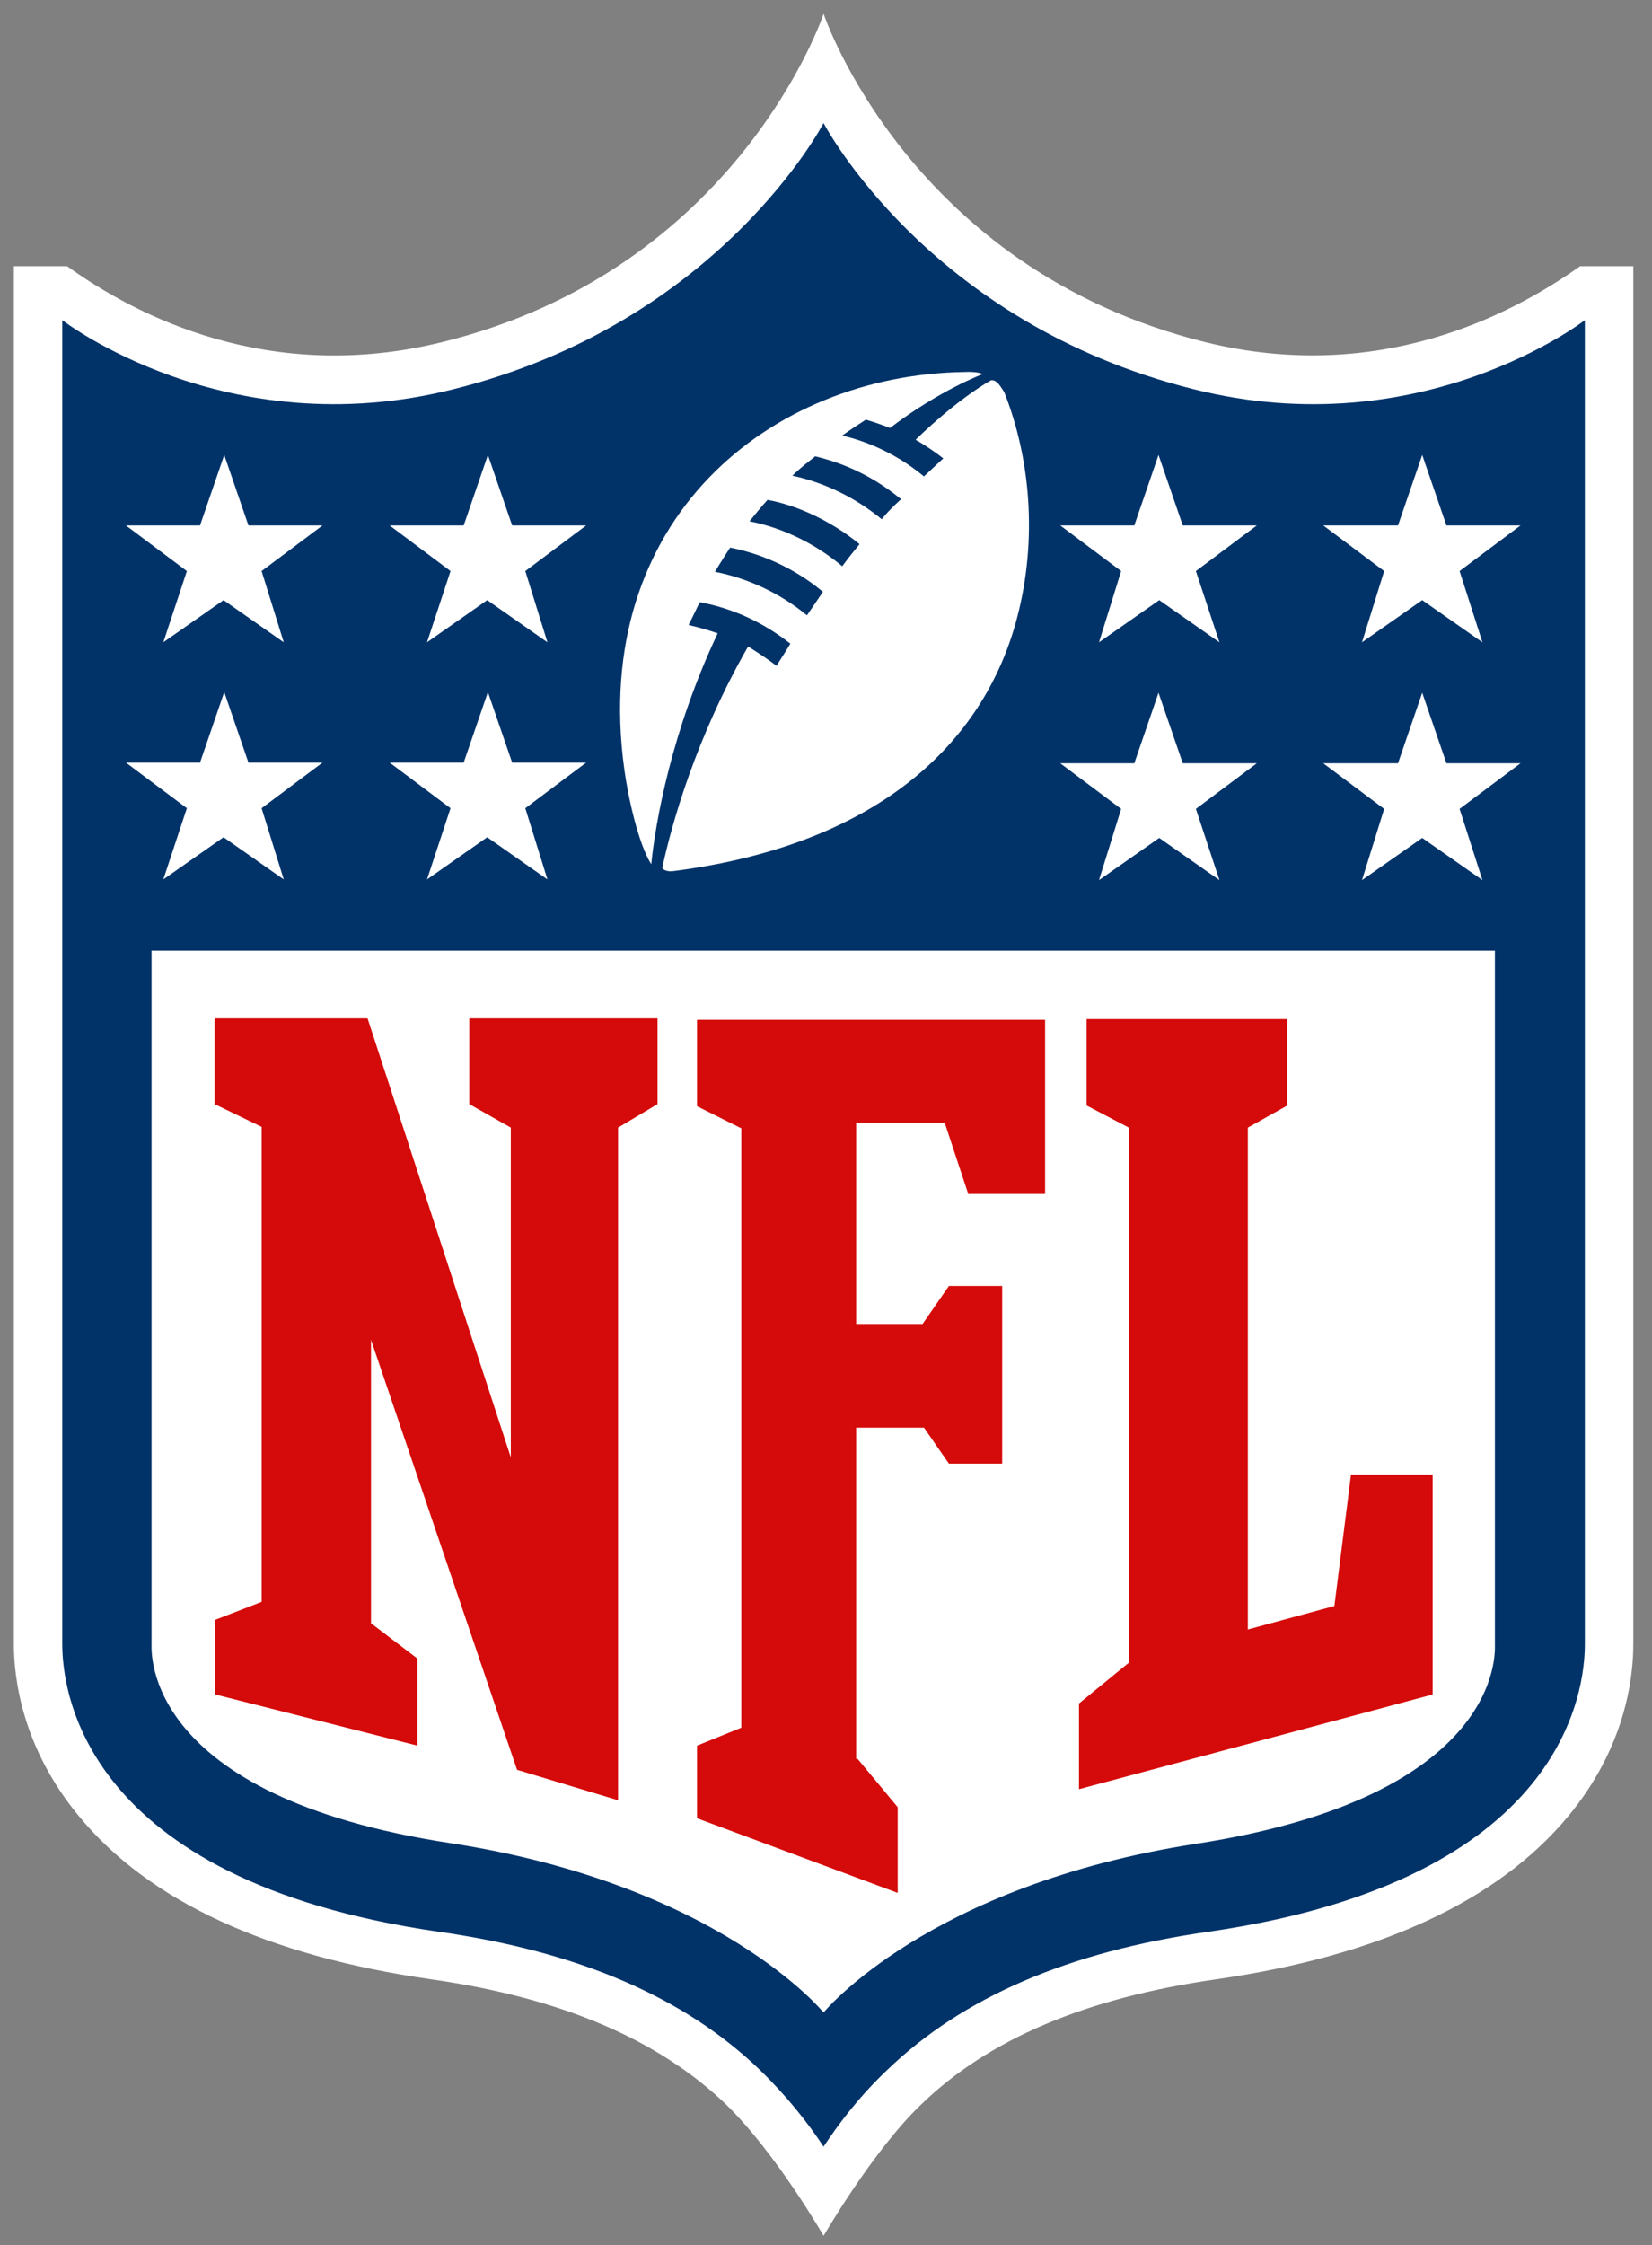 <svg width="53" height="72" viewBox="0 0 53 72" fill="none" xmlns="http://www.w3.org/2000/svg">
<rect x="0" y="0" width="53" height="72" fill="#808080" stroke="none"/>
<g clip-path="url(#clip0_863_453)">
<path d="M50.692 8.537C48.449 10.133 44.186 12.328 38.68 10.975C29.154 8.625 26.423 0.444 26.423 0.444C26.423 0.444 23.692 8.648 14.167 10.975C8.661 12.328 4.398 10.155 2.155 8.537H0.445V52.723C0.445 53.831 0.712 56.048 2.532 58.243C4.775 60.97 8.572 62.722 13.834 63.475C18.03 64.074 21.117 65.404 23.293 67.488C24.891 69.04 26.423 71.701 26.423 71.701C26.423 71.701 28 68.974 29.554 67.488C31.73 65.382 34.839 64.074 39.013 63.475C44.275 62.722 48.072 60.948 50.314 58.243C52.135 56.048 52.401 53.831 52.401 52.723V8.537H50.692Z" fill="white"/>
<path d="M50.846 10.266C50.846 10.266 45.628 14.323 38.301 12.483C29.752 10.354 26.422 3.947 26.422 3.947C26.422 3.947 23.091 10.355 14.543 12.483C7.216 14.323 1.998 10.266 1.998 10.266V52.724C1.998 54.165 2.598 60.284 14.055 61.947C18.584 62.59 21.959 64.053 24.379 66.381C25.245 67.224 25.911 68.066 26.422 68.842C26.932 68.066 27.599 67.201 28.465 66.381C30.885 64.053 34.26 62.59 38.789 61.947C50.246 60.284 50.846 54.165 50.846 52.724V10.266H50.846Z" fill="#013369"/>
<path d="M26.422 64.54C26.422 64.54 29.753 60.46 38.368 59.13C48.248 57.6 47.96 52.967 47.96 52.745V30.486H4.862V52.724C4.862 52.968 4.574 57.602 14.454 59.109C23.091 60.439 26.422 64.541 26.422 64.541L26.422 64.54Z" fill="white"/>
<path d="M16.388 46.737V36.161L15.056 35.407V32.658H21.095V35.407L19.829 36.161V57.733L16.588 56.757L11.903 42.967V52.057L13.39 53.188V55.981L6.907 54.341V51.946L8.395 51.37V36.138L6.885 35.407V32.658H11.792L16.388 46.737ZM27.512 56.403L28.8 57.955V60.704L22.361 58.31V55.982L23.782 55.406V36.184L22.361 35.474V32.703H33.529V38.29H31.064L30.309 36.006H27.467V42.458H29.599L30.443 41.239H32.152V46.937H30.443L29.643 45.783H27.467V56.403L27.512 56.403ZM34.617 57.379V54.63L36.215 53.322V36.161L34.861 35.452V32.68H41.3V35.452L40.034 36.161V52.257L42.81 51.503L43.343 47.29H45.963V54.341L34.617 57.378L34.617 57.379Z" fill="#D50A0A"/>
<path d="M5.995 25.919L4.041 24.456H6.417L7.194 22.194L7.971 24.456H10.347L8.393 25.919L9.103 28.203L7.172 26.85L5.24 28.203L5.995 25.919ZM14.454 25.919L12.501 24.456H14.876L15.653 22.194L16.431 24.456H18.806L16.853 25.919L17.563 28.203L15.631 26.85L13.7 28.203L14.454 25.919ZM5.995 18.314L4.041 16.851H6.417L7.194 14.59L7.971 16.851H10.347L8.393 18.314L9.103 20.598L7.172 19.246L5.24 20.598L5.995 18.314ZM14.454 18.314L12.501 16.851H14.876L15.653 14.59L16.431 16.851H18.806L16.853 18.314L17.563 20.598L15.631 19.246L13.7 20.598L14.454 18.314ZM47.56 28.225L45.628 26.872L43.696 28.225L44.407 25.941L42.453 24.478H44.851L45.628 22.216L46.405 24.478H48.781L46.827 25.941L47.56 28.225ZM39.122 28.225L37.191 26.872L35.259 28.225L35.969 25.941L34.015 24.478H36.391L37.168 22.216L37.946 24.478H40.321L38.367 25.941L39.122 28.225ZM47.56 20.598L45.628 19.246L43.696 20.598L44.407 18.314L42.453 16.851H44.851L45.628 14.59L46.405 16.851H48.781L46.827 18.314L47.56 20.598ZM39.122 20.598L37.191 19.246L35.259 20.598L35.969 18.314L34.015 16.851H36.391L37.168 14.59L37.946 16.851H40.321L38.367 18.314L39.122 20.598ZM31.795 12.195C31.995 12.173 32.106 12.417 32.217 12.572C33.061 14.701 33.283 17.295 32.639 19.778C31.662 23.569 28.465 27.05 21.604 27.936C21.448 27.959 21.271 27.914 21.248 27.826C21.559 26.385 22.336 23.635 24.002 20.731C24.312 20.931 24.623 21.13 24.912 21.352C25.023 21.174 25.156 20.975 25.356 20.642C24.512 19.977 23.535 19.512 22.448 19.312C22.448 19.312 22.248 19.733 22.092 20.044C22.092 20.044 22.514 20.132 23.025 20.31C21.537 23.458 21.027 26.385 20.893 27.715C20.471 27.05 20.138 25.498 20.027 24.655C18.939 16.674 24.69 12.018 30.951 11.929C31.373 11.907 31.529 11.996 31.529 11.996C31.529 11.996 30.152 12.506 28.553 13.725C28.553 13.725 28.176 13.57 27.776 13.459C27.532 13.614 27.266 13.792 27.021 13.969C27.776 14.146 28.731 14.523 29.641 15.277C29.841 15.1 30.041 14.9 30.263 14.701C30.041 14.523 29.686 14.279 29.375 14.102C30.796 12.727 31.795 12.195 31.795 12.195H31.795ZM25.889 19.733C26.044 19.512 26.222 19.245 26.4 18.98C25.689 18.381 24.668 17.805 23.424 17.561C23.247 17.827 22.936 18.337 22.936 18.337C23.957 18.536 25.001 19.002 25.889 19.733ZM27.021 18.159C27.199 17.915 27.377 17.694 27.576 17.45C26.599 16.652 25.489 16.186 24.623 16.031C24.424 16.253 24.224 16.496 24.046 16.718C25.178 16.94 26.2 17.472 27.021 18.159ZM28.287 16.651C28.465 16.43 28.664 16.23 28.909 16.009C28.309 15.521 27.443 14.944 26.155 14.634C25.933 14.811 25.667 15.011 25.423 15.255C26.444 15.476 27.421 15.942 28.287 16.651H28.287Z" fill="white"/>
</g>
<defs>
<clipPath id="clip0_863_453">
<rect width="53" height="72" fill="white"/>
</clipPath>
</defs>
</svg>
